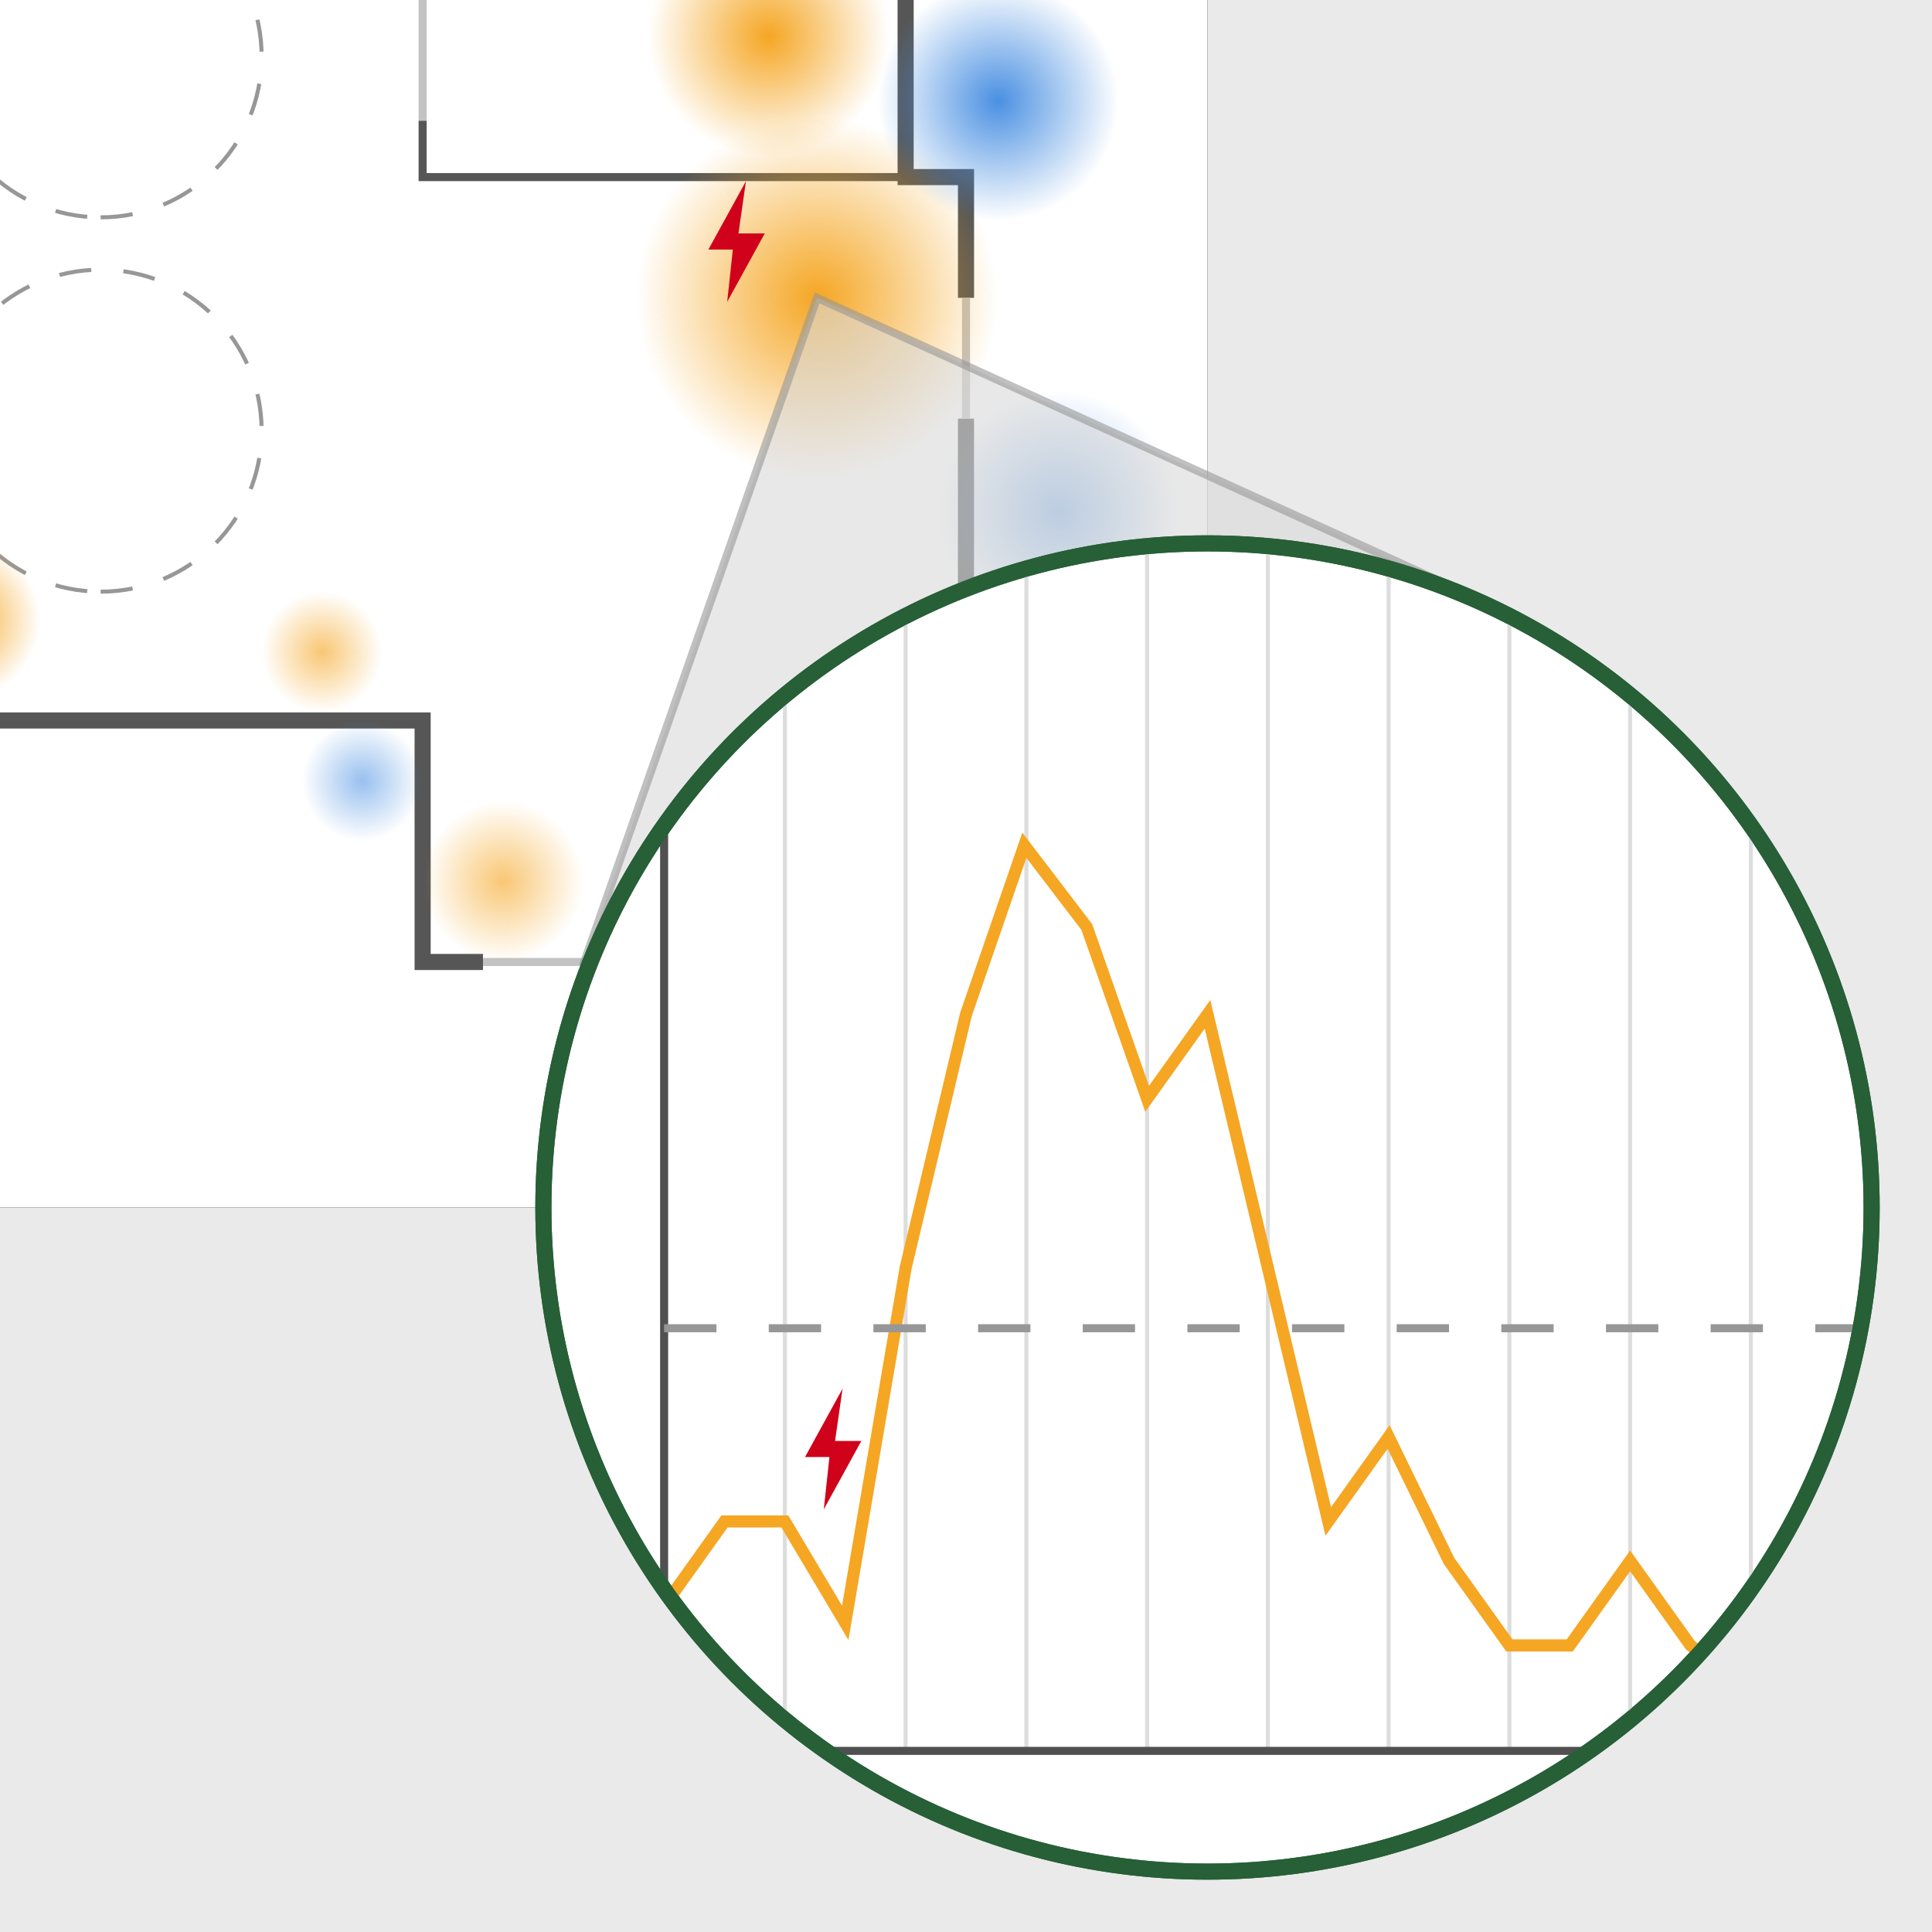 <?xml version="1.0" encoding="UTF-8"?>
<svg width="480px" height="480px" viewBox="0 0 480 480" version="1.1" xmlns="http://www.w3.org/2000/svg" xmlns:xlink="http://www.w3.org/1999/xlink">
    <!-- Generator: Sketch 55 (78076) - https://sketchapp.com -->
    <title>foodplant-map</title>
    <desc>Created with Sketch.</desc>
    <defs>
        <rect id="path-1" x="-9" y="-6" width="309" height="306"></rect>
        <filter x="-3.9%" y="-3.9%" width="107.8%" height="107.8%" filterUnits="objectBoundingBox" id="filter-2">
            <feOffset dx="0" dy="0" in="SourceAlpha" result="shadowOffsetOuter1"></feOffset>
            <feGaussianBlur stdDeviation="4" in="shadowOffsetOuter1" result="shadowBlurOuter1"></feGaussianBlur>
            <feColorMatrix values="0 0 0 0 0   0 0 0 0 0   0 0 0 0 0  0 0 0 0.5 0" type="matrix" in="shadowBlurOuter1"></feColorMatrix>
        </filter>
        <radialGradient cx="50%" cy="50%" fx="50%" fy="50%" r="50%" id="radialGradient-3">
            <stop stop-color="#F5A623" offset="0%"></stop>
            <stop stop-color="#F5A623" stop-opacity="0" offset="100%"></stop>
        </radialGradient>
        <radialGradient cx="50%" cy="50%" fx="50%" fy="50%" r="50%" id="radialGradient-4">
            <stop stop-color="#4A90E2" offset="0%"></stop>
            <stop stop-color="#4A90E2" stop-opacity="0" offset="100%"></stop>
        </radialGradient>
        <circle id="path-5" cx="165" cy="165" r="165"></circle>
    </defs>
<style>
@keyframes fill-path {
    0%   {stroke-dashoffset: 1000;}
    100% {stroke-dashoffset: 0;}
}
#plot-trace {
    stroke-dasharray: 1000;
    animation: fill-path 5s linear infinite;
}
</style>
    <g id="foodplant-map" stroke="none" stroke-width="1" fill="none" fill-rule="evenodd">
        <rect fill="#EAEAEA" x="0" y="0" width="480" height="480"></rect>
        <g id="Rectangle">
            <use fill="black" fill-opacity="1" filter="url(#filter-2)" xlink:href="#path-1"></use>
            <use fill="#FFFFFF" fill-rule="evenodd" xlink:href="#path-1"></use>
        </g>
        <g id="map-structure" transform="translate(-15, -26)">
            <rect id="Rectangle" fill="#C3C3C3" x="135" y="264" width="105" height="2"></rect>
            <polyline id="Path-22" stroke="#565656" stroke-width="4" points="240 10 240 70 255 70 255 100"></polyline>
            <polyline id="Path-22-Copy" stroke="#565656" stroke-width="4" points="255 220 255 265 240 265"></polyline>
            <polyline id="Path-23" stroke="#565656" stroke-width="4" points="135 265 120 265 120 205 0 205"></polyline>
            <path d="M255,130 L255,190" id="Path-24" stroke="#565656" stroke-width="4"></path>
            <rect id="Rectangle" fill="#C3C3C3" x="254" y="100" width="2" height="30"></rect>
            <rect id="Rectangle-Copy" fill="#C3C3C3" x="254" y="190" width="2" height="30"></rect>
            <rect id="Rectangle-Copy-2" fill="#C3C3C3" x="119" y="26" width="2" height="30"></rect>
            <path d="M40,80 C62.091,80 80,62.091 80,40 C80,17.909 62.091,0 40,0 C17.909,0 0,17.909 0,40 C0,62.091 17.909,80 40,80 Z" id="Oval" stroke="#979797" stroke-dasharray="8"></path>
            <path d="M40,173 C62.091,173 80,155.091 80,133 C80,110.909 62.091,93 40,93 C17.909,93 0,110.909 0,133 C0,155.091 17.909,173 40,173 Z" id="Oval-Copy-7" stroke="#979797" stroke-dasharray="8"></path>
            <polyline id="Path-25" stroke="#565656" stroke-width="2" points="240 70 120 70 120 56"></polyline>
        </g>
        <g id="heat-map" transform="translate(-30, -21)">
            <circle id="Oval" fill="url(#radialGradient-3)" cx="221" cy="30" r="30"></circle>
            <circle id="Oval-Copy-2" fill="url(#radialGradient-3)" opacity="0.632" cx="110" cy="183" r="15"></circle>
            <circle id="Oval-Copy-4" fill="url(#radialGradient-3)" opacity="0.632" cx="155" cy="240" r="20"></circle>
            <circle id="Oval-Copy-3" fill="url(#radialGradient-3)" cx="20" cy="175" r="20"></circle>
            <circle id="Oval-Copy" fill="url(#radialGradient-3)" cx="233" cy="95" r="45"></circle>
            <circle id="Oval" fill="url(#radialGradient-4)" cx="278" cy="46" r="30"></circle>
            <circle id="Oval-Copy-5" fill="url(#radialGradient-4)" opacity="0.602" cx="293" cy="148" r="30"></circle>
            <circle id="Oval-Copy-6" fill="url(#radialGradient-4)" opacity="0.571" cx="120" cy="215" r="15"></circle>
        </g>
        <polygon id="Path-26" stroke="#979797" stroke-width="2" fill="#D8D8D8" opacity="0.6" points="145.5 238 363.5 147 203 74"></polygon>
        <g id="plot-contents" transform="translate(135, 135)">
            <mask id="mask-6" fill="white">
                <use xlink:href="#path-5"></use>
            </mask>
            <use id="mask" stroke="#275F37" stroke-width="4" fill="#FFFFFF" xlink:href="#path-5"></use>
            <polyline id="Path-30" stroke="#DDDDDD" mask="url(#mask-6)" points="60 300 60 -1 90 -1 90 300 120 300 120 0 150 -1 150 300 180 300 180 0 210 0 210 300 240 300 240 0 270 0 270 300 300 300 300 45"></polyline>
            <polyline id="Path-27" stroke="#505050" stroke-width="2" mask="url(#mask-6)" points="30 0 30 300 285 300"></polyline>
            <polyline id="plot-trace" stroke="#F5A623" stroke-width="3" mask="url(#mask-6)" points="30 264 45 243 60 243 75 268.2 90 180 105 117 119.5 75 135 95.3 150 138 165 117 180 180 195 243 210 222 225 252.8 240 273.8 255 273.8 270 252.8 285 273.8 300 285"></polyline>
            <path d="M30,195 L335.5,195" id="Path-29" stroke="#979797" stroke-width="2" stroke-dasharray="13" mask="url(#mask-6)"></path>
        </g>
        <circle id="plot-outline" stroke="#275F37" stroke-width="4" cx="300" cy="300" r="165"></circle>
        <polygon id="Path-31" fill="#D0021B" points="185.333 45 176 62 182.067 62 180.667 75 190 58 183.467 58"></polygon>
        <polygon id="Path-31-Copy" fill="#D0021B" points="209.333 345 200 362 206.067 362 204.667 375 214 358 207.467 358"></polygon>
    </g>
</svg>
